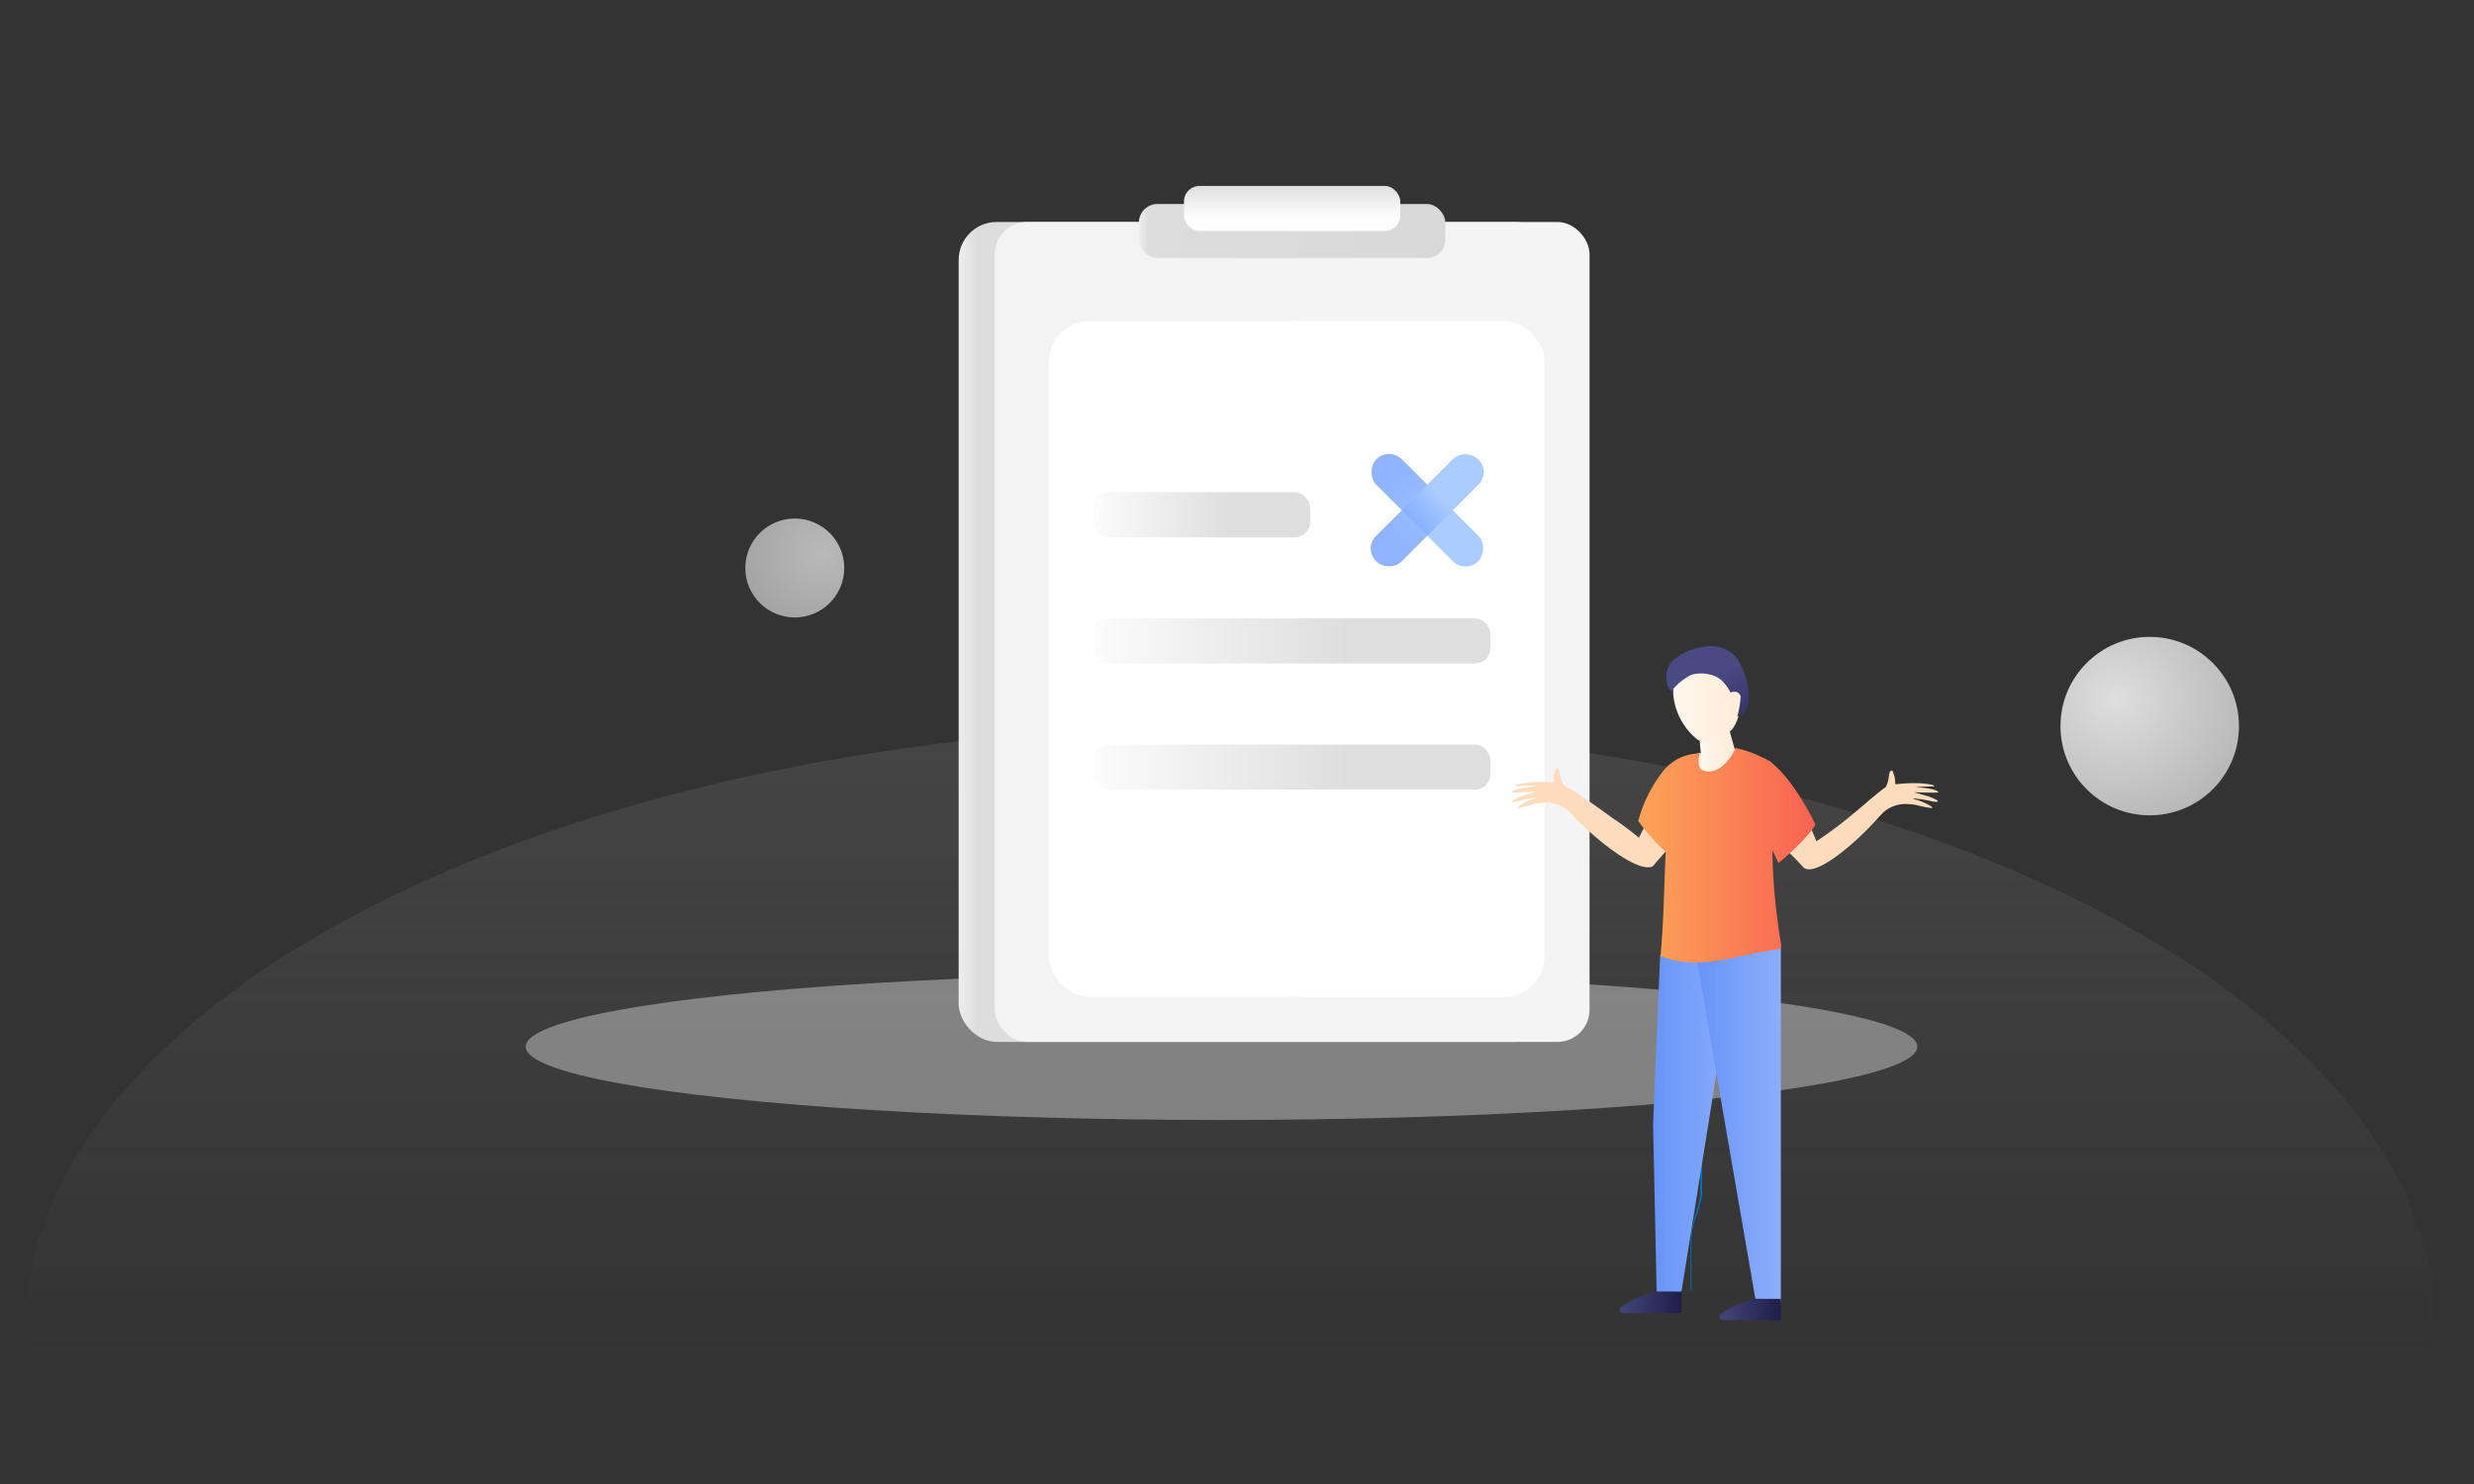 <svg xmlns="http://www.w3.org/2000/svg" xmlns:xlink="http://www.w3.org/1999/xlink" viewBox="0 0 400 240"><rect x="0" y="0" width="400" height="240" fill="#333333" stroke="none"/><defs><style>.cls-1,.cls-20{fill:#fff;}.cls-14,.cls-15,.cls-2{isolation:isolate;}.cls-3{fill:url(#未命名的渐变_3);}.cls-4{opacity:0.36;mix-blend-mode:multiply;fill:url(#radial-gradient);}.cls-5{fill:url(#未命名的渐变_75);}.cls-6{fill:url(#未命名的渐变_38);}.cls-7{fill:url(#未命名的渐变_75-2);}.cls-8{fill:url(#未命名的渐变_40);}.cls-9{fill:url(#未命名的渐变_42);}.cls-10{fill:url(#未命名的渐变_40-2);}.cls-11{fill:url(#未命名的渐变_40-3);}.cls-12{fill:url(#未命名的渐变_20);}.cls-13{fill:url(#未命名的渐变_20-2);}.cls-14{opacity:0.84;fill:url(#未命名的渐变_2);}.cls-15{opacity:0.66;fill:url(#未命名的渐变_16);}.cls-16{fill:url(#未命名的渐变_10);}.cls-17{fill:#4598e3;}.cls-17,.cls-18,.cls-19,.cls-20,.cls-24{fill-rule:evenodd;}.cls-18{fill:#0075bf;}.cls-19{fill:#fddcbd;}.cls-21{fill:url(#未命名的渐变_10-2);}.cls-22{fill:url(#未命名的渐变_10-3);}.cls-23{fill:url(#未命名的渐变_13);}.cls-24{fill:url(#未命名的渐变_11);}.cls-25{fill:url(#未命名的渐变_15);}.cls-26{fill:url(#未命名的渐变_13-2);}.cls-27{fill:url(#未命名的渐变_15-2);}.cls-28{fill:url(#未命名的渐变_12);}.cls-29{clip-path:url(#clip-path);}</style><linearGradient id="未命名的渐变_3" x1="356.59" y1="-2025.55" x2="356.59" y2="-2026.05" gradientTransform="matrix(390, 0, 0, -196, -138873, -396890.5)" gradientUnits="userSpaceOnUse"><stop offset="0" stop-color="#a9a9a9" stop-opacity="0.15"/><stop offset="1" stop-color="#a9a9a9" stop-opacity="0"/></linearGradient><radialGradient id="radial-gradient" cx="322.7" cy="11429.31" r="68.58" gradientTransform="translate(-331.83 -1808) scale(1.64 0.17)" gradientUnits="userSpaceOnUse"><stop offset="0" stop-color="#808184"/><stop offset="0.07" stop-color="#9a9a9d"/><stop offset="0.17" stop-color="#b9b9bb"/><stop offset="0.28" stop-color="#d2d3d4"/><stop offset="0.4" stop-color="#e6e7e7"/><stop offset="0.53" stop-color="#f4f4f5"/><stop offset="0.7" stop-color="#fdfdfd"/><stop offset="0.99" stop-color="#fff"/></radialGradient><linearGradient id="未命名的渐变_75" x1="155" y1="102.2" x2="251.17" y2="102.2" gradientUnits="userSpaceOnUse"><stop offset="0" stop-color="#eee"/><stop offset="0.03" stop-color="#ddd"/><stop offset="1" stop-color="#d8d8d8"/></linearGradient><linearGradient id="未命名的渐变_38" x1="160.83" y1="102.2" x2="257" y2="102.2" gradientUnits="userSpaceOnUse"><stop offset="0" stop-color="#f3f3f3"/><stop offset="1" stop-color="#f4f4f4"/></linearGradient><linearGradient id="未命名的渐变_75-2" x1="184.14" y1="37.36" x2="233.69" y2="37.36" xlink:href="#未命名的渐变_75"/><linearGradient id="未命名的渐变_40" x1="208.91" y1="30.07" x2="208.91" y2="34.91" gradientUnits="userSpaceOnUse"><stop offset="0" stop-color="#dedede"/><stop offset="1" stop-color="#fdfdfd"/></linearGradient><linearGradient id="未命名的渐变_42" x1="199.07" y1="83.26" x2="175.85" y2="83.26" xlink:href="#未命名的渐变_40"/><linearGradient id="未命名的渐变_40-2" x1="217.58" y1="103.66" x2="175.01" y2="103.66" xlink:href="#未命名的渐变_40"/><linearGradient id="未命名的渐变_40-3" x1="217.58" y1="124.06" x2="175.01" y2="124.06" xlink:href="#未命名的渐变_40"/><linearGradient id="未命名的渐变_20" x1="995.09" y1="-201.91" x2="979.61" y2="-201.91" gradientTransform="translate(-761.16 284.44)" gradientUnits="userSpaceOnUse"><stop offset="0" stop-color="#acf"/><stop offset="1" stop-color="#487fff" stop-opacity="0.6"/></linearGradient><linearGradient id="未命名的渐变_20-2" x1="-504.43" y1="-253.56" x2="-519.91" y2="-253.56" gradientTransform="translate(738.36 336.09)" xlink:href="#未命名的渐变_20"/><radialGradient id="未命名的渐变_2" cx="475.56" cy="-2026.5" r="1.3" gradientTransform="matrix(0, 21, 22.62, 0, 46181.34, -9873.45)" gradientUnits="userSpaceOnUse"><stop offset="0" stop-color="#fff"/><stop offset="1" stop-color="#c2c2c2"/></radialGradient><radialGradient id="未命名的渐变_16" cx="509.77" cy="-2033.56" r="0.94" gradientTransform="matrix(0, 16, 17.23, 0, 35171.12, -8066.75)" gradientUnits="userSpaceOnUse"><stop offset="0" stop-color="#fff"/><stop offset="1" stop-color="#d8d8d8"/></radialGradient><linearGradient id="未命名的渐变_10" x1="271.8" y1="132.42" x2="285.23" y2="132.42" gradientUnits="userSpaceOnUse"><stop offset="0" stop-color="#fff7ed"/><stop offset="1" stop-color="#ffebd6"/></linearGradient><linearGradient id="未命名的渐变_10-2" x1="274.67" y1="120.06" x2="280.47" y2="120.06" xlink:href="#未命名的渐变_10"/><linearGradient id="未命名的渐变_10-3" x1="270.53" y1="113.51" x2="282.36" y2="113.51" xlink:href="#未命名的渐变_10"/><linearGradient id="未命名的渐变_13" x1="280.88" y1="180.8" x2="267.27" y2="180.8" gradientUnits="userSpaceOnUse"><stop offset="0" stop-color="#8caefb"/><stop offset="1" stop-color="#6894f9"/></linearGradient><linearGradient id="未命名的渐变_11" x1="483.14" y1="-2103.61" x2="483.14" y2="-2104.3" gradientTransform="matrix(-16.18, 7.89, -8.33, -17.08, -9432.58, -39630.48)" gradientUnits="userSpaceOnUse"><stop offset="0" stop-color="#494983"/><stop offset="1" stop-color="#272557"/></linearGradient><linearGradient id="未命名的渐变_15" x1="2230.23" y1="210.63" x2="2240.16" y2="210.63" gradientTransform="matrix(-1, 0, 0, 1, 2502.09, 0)" gradientUnits="userSpaceOnUse"><stop offset="0" stop-color="#1f1e4a"/><stop offset="1" stop-color="#424677"/></linearGradient><linearGradient id="未命名的渐变_13-2" x1="287.93" y1="181.66" x2="274.42" y2="181.66" xlink:href="#未命名的渐变_13"/><linearGradient id="未命名的渐变_15-2" x1="2214.16" y1="211.78" x2="2224.09" y2="211.78" xlink:href="#未命名的渐变_15"/><linearGradient id="未命名的渐变_12" x1="264.87" y1="138.32" x2="293.53" y2="138.32" gradientUnits="userSpaceOnUse"><stop offset="0" stop-color="#fda457"/><stop offset="1" stop-color="#f96252"/></linearGradient><clipPath id="clip-path"><path class="cls-1" d="M730.34,570.22H726a1.32,1.32,0,0,1-1.32-1.32v-6.15a1.32,1.32,0,1,1,2.64,0v4.83h3.07a1.32,1.32,0,0,1,0,2.64Z"/></clipPath></defs><title>暂无订单</title><g class="cls-2"><g id="图层_1" data-name="图层 1"><ellipse id="背景" class="cls-3" cx="199" cy="215.36" rx="195" ry="98"/><ellipse class="cls-4" cx="197.5" cy="169.27" rx="112.5" ry="11.86"/><rect class="cls-5" x="155" y="35.9" width="96.17" height="132.6" rx="6.14"/><rect class="cls-6" x="160.83" y="35.9" width="96.17" height="132.6" rx="5.19"/><rect class="cls-1" x="169.57" y="51.93" width="80.14" height="109.29" rx="6.57"/><rect class="cls-7" x="184.14" y="32.99" width="49.54" height="8.74" rx="3"/><rect class="cls-8" x="191.43" y="30.07" width="34.97" height="7.29" rx="2.5"/><rect class="cls-9" x="176.86" y="79.61" width="34.97" height="7.29" rx="2.5"/><rect class="cls-10" x="176.86" y="100.01" width="64.11" height="7.29" rx="2.5"/><rect class="cls-11" x="176.86" y="120.41" width="64.11" height="7.29" rx="2.5"/><rect class="cls-12" x="219.11" y="79.61" width="23.31" height="5.83" rx="2.91" transform="translate(125.95 -139.01) rotate(45)"/><rect class="cls-13" x="219.11" y="79.61" width="23.31" height="5.83" rx="2.82" transform="translate(9.23 187.35) rotate(-45)"/><circle class="cls-14" cx="347.57" cy="117.43" r="14.43"/><circle id="椭圆形" class="cls-15" cx="128.5" cy="91.86" r="8"/><path class="cls-16" d="M284.88,143s.11-11.42.18-12.25c.27-3.22.41-6.08-1.17-7.39a12.48,12.48,0,0,0-3.32-2.27c-.73-.29-4.22.45-6.33.82-1.71.3-1.89,2-1.71,3.6l-.73,14.25c1.2,3.07,11.34,5.17,13.08,3.24"/><path class="cls-17" d="M284.39,152.49l0,0h0v0h0l0,0,0,0h0l0,0,0,.05,0,0,.05.09,0,.08V153l0,0,0,0,0,.07,0,.08,0,.07.08.15,0,.08,0,.07h0l0,.08,0,.08,0,0,0,0v0l0,0v0l0,0v0l0,0v.17l0,.24,0,.24,0,.25.05.24,0,.24,0,.24,0,.12,0,.12v.12l0,.12,0,.12v.13l0,.12v.24l0,.12v3.95l0,.39v.39l0,.39,0,.38v.39l0,.77,0,.77,0,.78,0,.77v.38l0,.39,0,.39v.42l0,.35v.39l0,.38v7.55l0,.13v.53l0,.13v.13l0,.13,0,.14v.13l0,.13,0,.13,0,.13,0,.13,0,.14,0,.13,0,.13,0,.13,0,.13,0,.13,0,.14,0,.13,0,.14,0,.14,0,.14,0,.14,0,.14,0,.14,0,.14,0,.14.08.28.08.28.09.27.08.28.09.28.09.28.17.55.09.28.09.28.07.25v0l.09.28.08.28.08.28,0,.14,0,.14,0,.14,0,.14,0,.14,0,.14,0,.14,0,.15,0,.14,0,.14,0,.14,0,.15,0,.14,0,.15,0,.14,0,.14,0,.15,0,.15,0,.14,0,.15,0,.14,0,.15v.15l0,.15,0,.14v3.64l0,.24v.24l0,.24,0,.24,0,.24,0,.23,0,.24,0,.24,0,.23,0,.24,0,.23,0,.24,0,.23,0,.23,0,.24,0,.23,0,.23,0,.24,0,.23-.05.23,0,.23,0,.23-.05.23-.05.23-.05.24-.05.23,0,.23-.06.23-.05.23-.06.23,0,.13,0,.1-.06.23-.05.23-.06.23-.07.23-.06.23-.06.23-.06.23-.07.23-.06.23-.07.23-.07.23-.06.23-.14.46-.14.46-.08.25-.06.22-.14.46,0,.07,0,.08v.07l0,.08,0,.08v.09l0,.09v6.05l-.05,0,0,0v-2.39l0-.47v-.24l0-.24v-2.66l0-.1v-.09l0-.09v-.09l0-.09,0-.08,0-.08,0-.08.14-.47.06-.21.07-.25.14-.46.13-.46.07-.23.07-.23.06-.23.06-.23.07-.23.06-.23.06-.23.06-.23.06-.23.06-.23.06-.23.05-.23,0-.1,0-.12.05-.23.06-.23.05-.23,0-.23.05-.23.05-.23.05-.23.05-.23,0-.22,0-.23.05-.23,0-.23,0-.23,0-.23,0-.23,0-.24,0-.23,0-.23,0-.23,0-.23,0-.24,0-.23,0-.23,0-.24,0-.23v-.23l0-.24,0-.24V188l0-.15v-.14l0-.14v-.15l0-.14,0-.14,0-.15,0-.14,0-.14,0-.14,0-.14,0-.14,0-.14,0-.15,0-.14,0-.14,0-.14,0-.13,0-.14,0-.14,0-.14,0-.14,0-.14,0-.14,0-.14,0-.14,0-.13-.08-.28-.09-.28-.08-.27v0l-.08-.25-.09-.28-.08-.27L286,182l-.09-.27-.09-.28-.09-.28-.08-.28-.09-.28-.08-.28,0-.14,0-.15,0-.14,0-.14,0-.14,0-.14,0-.15,0-.14,0-.14,0-.13,0-.14,0-.13,0-.14,0-.14,0-.13,0-.14,0-.13,0-.14,0-.13,0-.14,0-.14,0-.13,0-.14V177l0-.14V169l0-.39v-.38l0-.39,0-.36v0l0-.39,0-.38,0-.39,0-.39.06-.77.05-.77.06-.77.05-.77,0-.39,0-.38,0-.39,0-.38,0-.39,0-.39v-.38l0-.39v-.38l0-.39v-2.59l0-.12v-.12l0-.12v-.12l0-.12,0-.24,0-.24,0-.24,0-.24,0-.24,0-.24V154l0,0v0l0,0v0l0,0,0-.08,0-.07h0l0-.07,0-.08-.07-.15,0-.08,0-.08,0-.07,0,0V153l0-.08,0-.09,0-.05,0-.05,0,0h0v-.17h0v0h.05Z"/><path class="cls-18" d="M274.06,154.64h0v0h0v0h0v0l0,0,0,0h0l0,.06.05.12.05.11,0,0,0,0v.08l0,.07h0v.2l0,.13v.14l0,.13v3.36h0v1.6l0,.13v.58l0,.06v1.18l0,0v0l0,0v0h0v0h0l0,0h0v0h0l0,0h0l0,0H276l.09,0,.08,0h.18l.09,0h.09l.19,0,.37.06.19,0h.1l.09,0h.1l.09,0,.1,0h.09l.09,0,.1,0,.09,0,.09,0,.09,0h0l.05,0h0l0,0,.05,0,0,0h0l.05,0,0,0,0,0,0,0,0,0,0,0,0,0,0,0-.05,0,0,0,0,0,0,0,0,0h0l-.05,0,0,0h-.08l-.05,0h-.13l0,0-.09,0h-.09l-.09,0-.1,0h-.28l-.09,0h-.47l-.38,0-.19,0h-.46l-.09,0H274.8l0,0h0l0,0h0l0,0,0,0,0,0,0,0,0,0,0,0,0,0,0,0,0,0,0,0,0,0,0,0,0,0,0-.05,0,0h0v-.05l0,0v-1.39l0-.14v-.13l0-.14V158.5l0-.27v-2.85h0v-.06h0v0h0v-.08l0-.05,0-.11,0-.12,0-.06h0v-.25h.05l0,0h0l0,0Z"/><path class="cls-18" d="M276.56,164.36l0,0v.8l0,.11v.1l0,.11,0,.1,0,.1,0,.11,0,.1V166h0l-.05.21,0,.2-.05.21-.05.2-.05.2,0,.1,0,.11,0,.1,0,.1,0,.1,0,.1,0,.26-.05.27,0,.26,0,.26-.05.26,0,.26-.05.26,0,.26-.1.52-.1.52-.11.52-.08.42,0,.09-.1.52-.11.52-.1.52-.1.51,0,.26-.05.26-.05.26,0,.26,0,.26-.05.26v.09l0,.17-.05.26,0,.24,0,.24,0,.25,0,.24,0,.24,0,.24h0l0,.24,0,.24,0,.24,0,.24,0,.25,0,.24,0,.24v.09l0,.16,0,.24v.25l0,.24,0,.24v.49l0,.25v1.22l0,.49,0,.49v.49l0,1,0,.49v.08l0,.41,0,.49v1l0,.25v.24l0,.25v.24l0,.25,0,.24,0,.24,0,.25,0,.24,0,.25,0,.24,0,.24,0,.25,0,.24,0,.24,0,.25,0,.24,0,.24,0,.18,0,.17,0,.18,0,.18,0,.17,0,.18,0,.13v0l0,.18,0,.18-.05.18-.05.18,0,.17-.05.18,0,.18-.06.18-.05.18-.05.18-.06.17-.05.18-.06.18,0,.17-.06.18-.06.17-.05.18-.12.34-.11.34-.12.34-.11.33-.06.17-.05.16-.06.16-.05.17-.05.17-.05.16,0,.17-.05.18-.05.17-.05.17-.05.18,0,.17,0,.18-.05.18,0,.06,0,.12,0,.18-.05.18,0,.18,0,.18,0,.18,0,.19,0,.18,0,.19,0,.18,0,.19,0,.18,0,.19,0,.19,0,.18,0,.19,0,.19,0,.19,0,.19,0,.19,0,.18,0,.19,0,.19,0,.19,0,.19,0,.18,0,.19,0,.19h0l0,.19,0,.18,0,.19,0,.18,0,.19,0,.18,0,.19,0,.18,0,.18,0,.18v.72l0,.18v1.21l-.07.07-.07-.07v-2.49l0-.18v-.19l0-.18v-.19l0-.19,0-.19V205l0-.19h0l0-.19,0-.19,0-.19,0-.19,0-.19,0-.19,0-.19,0-.19,0-.19,0-.19,0-.19,0-.19,0-.19,0-.18,0-.19,0-.19,0-.19,0-.19,0-.18,0-.19,0-.19,0-.18,0-.19,0-.18.05-.18,0-.19,0-.18,0-.12,0-.06,0-.18.05-.18,0-.18.05-.17.05-.18.05-.17.05-.18,0-.17.05-.17.05-.17.05-.17.05-.16.06-.17,0-.16.11-.34.12-.33.11-.34.11-.35,0-.17.06-.18.06-.17.05-.18.05-.17.06-.18.05-.17,0-.18.05-.18.05-.18.05-.17.05-.18,0-.18.05-.17,0-.18,0-.18,0-.17v-.05l0-.13,0-.17,0-.18,0-.17,0-.17,0-.17,0-.17,0-.24,0-.24,0-.24,0-.24,0-.25,0-.24,0-.24,0-.24,0-.24,0-.24,0-.25,0-.24v-.24l0-.25v-.24l0-.24v-1.47l0-.49v-.49l0-.49,0-1v-.49l0-.49v-1.72l0-.25v-.49l0-.25v-.24l0-.25,0-.25v-.24l0-.25,0-.24,0-.25,0-.24,0-.25,0-.25,0-.24h0l0-.25,0-.24,0-.25,0-.24,0-.25,0-.24.05-.26,0-.17,0-.09,0-.26.05-.26.05-.26.06-.26.05-.26.05-.26.11-.52.12-.51.11-.52.11-.52,0-.09.09-.42.12-.52.11-.51.11-.52.06-.26.05-.26,0-.25.05-.26.06-.26.05-.26.05-.26,0-.26,0-.1,0-.11,0-.1,0-.11,0-.1,0-.1.05-.21,0-.2.05-.2.06-.2.05-.21h0l0-.09,0-.1,0-.1,0-.1,0-.1,0-.1,0-.1,0-.1,0-.11V165l0-.1v-.46h0l0,0,0,0Z"/><path class="cls-18" d="M274.09,163.44h1.11l.27,0h.27l.25,0h0l.13,0h.17l.1,0,.07,0,.06,0,0,0,0,0-.06,0h-4.21l-.07,0h-.07l-.11-.07.07-.1.07,0,.07,0,.07,0,.07,0,.08,0h.07l.07,0h.07l.07,0h1.36Z"/><path class="cls-19" d="M251.2,126.54v0c0-.56.1-1.38.1-1.38l.17-.54c.11-.45.2-.32.22-.32.55,0,.37,1,.82,2.09a4.63,4.63,0,0,0,.36.65l.53.3c.11.07,1.17,4.84.47,4.07a5.64,5.64,0,0,0-3.8-1.64,11.28,11.28,0,0,0-2.23.3,15.72,15.72,0,0,1-2.41.59c0-.2.22-.33.37-.42a9.8,9.8,0,0,1,1.79-.93l.63-.23.32-.13-.35.05c-.22,0-.44.11-.66.13-.65.06-2.49.62-2.77.58-.07,0-.27,0-.25-.15s1.32-.75,1.68-.87c.74-.23,1.55-.52,1.76-.6,0,0,.2-.05.21-.08s-.18,0-.19,0c-.19,0-3.69.28-3.63.17s.49-.38.77-.48a9.66,9.66,0,0,1,2.27-.41l.78-.1s.27,0,.29-.06-.16,0-.19,0-.36,0-.52,0a13.11,13.11,0,0,0-1.88,0c-.24,0-.91.07-.92,0-.06-.33,2.48-.61,3-.61A21.63,21.63,0,0,1,251.2,126.54Zm.48-2.1"/><path class="cls-19" d="M272.93,123.29c-3.44,3-7.95,12.19-7.95,12.19s-2-1.69-4-3c-5.11-3.59-8.66-6.58-9.56-5.17-1.18,1.82,12.36,14.52,15.8,12.8,4.33-5.25,9.8-9.59,9.77-13.09C277,125.36,272.93,123.29,272.93,123.29Z"/><path class="cls-19" d="M306.45,126.85v0a13.11,13.11,0,0,0-.16-1.38c-.07-.2-.19-.5-.2-.53-.13-.44-.21-.31-.24-.31-.54,0-.32,1-.72,2.12a4.22,4.22,0,0,1-.32.68c-.18.1-.36.21-.52.32s-1,4.89-.28,4.1a5.56,5.56,0,0,1,3.72-1.82,10.58,10.58,0,0,1,2.25.19,15.51,15.51,0,0,0,2.45.48c0-.19-.25-.32-.4-.4a9.24,9.24,0,0,0-1.83-.85l-.65-.2-.32-.12.35,0c.22,0,.45.09.67.1.65,0,2.52.5,2.79.45.08,0,.28,0,.25-.16s-1.35-.7-1.72-.79c-.76-.2-1.58-.46-1.79-.52,0,0-.2,0-.22-.07s.19,0,.2,0c.18,0,3.7.11,3.64,0-.14-.26-.51-.36-.8-.45a10.89,10.89,0,0,0-2.29-.31l-.78-.06s-.28,0-.3,0,.17,0,.19,0,.36,0,.52,0a14.71,14.71,0,0,1,1.88-.12c.25,0,.91,0,.93-.07,0-.33-2.52-.49-3-.47A21.54,21.54,0,0,0,306.45,126.85Zm-.59-2.08"/><path class="cls-19" d="M286,123c3.58,2.88,7.69,13.05,7.69,13.05s2.16-1.42,4-2.87c4.93-3.82,8-7.45,9-5.93,1.26,1.77-13,16.26-15.29,12.82-4.57-5-10.14-8.41-10.27-11.91C281,126.53,286,123,286,123Z"/><path class="cls-20" d="M270.34,143.44h.3l0,0h0l0,0h0v0h0v0l0,0v0h0v.21l0,.14v.82l0,.06V145l0,.09v.19h0v0h0l0,0v0h.61v0h0l0,0h0l0,0v0h0v0l0,0v.6l0,0h0v0l0,0v0h0v0h0l0,0h-.07l0,0-.06,0,0,0,0,0-.05,0,0,0,0,0,0,0,0,0,0,0,0,0-.05,0h-.62l0,0,0,0,0,0,0,0,0,0,0,0,0,0v0h0l0-.07,0,0,0-.05,0-.06,0-.05,0-.06,0-.06,0-.07,0,0,0,0v0l0,0,0,0v0l0,0v-.75l0-.05v-.06l0-.09v-.2h0v0h0v-.22l0-.13v-.43h0v0l0,0v0h0v0h0l0,0h0l0,0h.3Z"/><path class="cls-21" d="M277.26,124.53a4,4,0,0,0,3.21-3.36L279.31,117c-.21-1.21-1.63-1.81-3.05-1.36s-1.74,2.07-1.53,3.28l.4,4.49C275.34,124.67,276.48,124.67,277.26,124.53Z"/><path class="cls-22" d="M281.54,112.23c0-2-.58-3.88-2.11-4.66-3.34-1.7-7.44.62-8.54,2.5-.59,1-.49,3.27.46,5.46a10.33,10.33,0,0,0,3,4c2.21,1.5,4.73-.48,5.72-1.59a6.68,6.68,0,0,0,1.13-2.61,1.47,1.47,0,0,0,1.12-1.18A1.64,1.64,0,0,0,281.54,112.23Z"/><polygon class="cls-23" points="268.42 154.41 267.27 181.95 267.85 208.91 271.86 208.91 280.88 152.69 268.42 154.41"/><path id="头发" class="cls-24" d="M282.74,112.7c0,1.78-.65,2.84-1.84,3.17a18.15,18.15,0,0,0,.54-3.18,1.09,1.09,0,0,0-.62-.77,1.54,1.54,0,0,0-1,.08c-1-1.75-1.82-2.41-2.73-2.72a5.88,5.88,0,0,0-3.65-.14,9.56,9.56,0,0,0-3.24,2.68,3.38,3.38,0,0,1-.77-2.49,3.68,3.68,0,0,1,1.63-3,9.93,9.93,0,0,1,4.56-1.75,5.47,5.47,0,0,1,4.92,1.52A11.09,11.09,0,0,1,282.74,112.7Z"/><path class="cls-25" d="M271.86,208.91v3.44h-9.39a.53.53,0,0,1-.3-1,14.74,14.74,0,0,1,5.62-2.46Z"/><polyline class="cls-26" points="287.93 152.69 274.42 155.68 278.75 180.8 283.91 210.63 287.93 210.63"/><path class="cls-27" d="M287.93,210.06v3.44h-9.39a.54.54,0,0,1-.3-1,14.88,14.88,0,0,1,5.62-2.45Z"/><path class="cls-28" d="M293.52,133.38c.08,0-4.55-9.58-8.86-11l-.2-.13a19.11,19.11,0,0,0-3.82-1.28s-2.13,4.8-5.33,3.61c-1.15-.57-.48-2.78-.48-2.78l-.1.06a7.54,7.54,0,0,0-5.73,2.72,22.44,22.44,0,0,0-4.13,8.2,34,34,0,0,0,4.45,5c-.21,4.1-.3,8.49-.45,11.11-.11,2-.23,3.92-.4,5.73,6.44,2.55,12.25-.28,18.81-1.06a.89.89,0,0,0,.48-.16c.26-.22.22-.66.16-1a101.15,101.15,0,0,1-1.37-14.89c.64,1.24,1,2.08,1,2.08S292.2,135.7,293.52,133.38Z"/><path class="cls-1" d="M730.34,570.22H726a1.32,1.32,0,0,1-1.32-1.32v-6.15a1.32,1.32,0,1,1,2.64,0v4.83h3.07a1.32,1.32,0,0,1,0,2.64Z"/><g class="cls-29"><rect class="cls-1" x="322.5" y="-516.04" width="528.54" height="1604.98"/></g></g></g></svg>